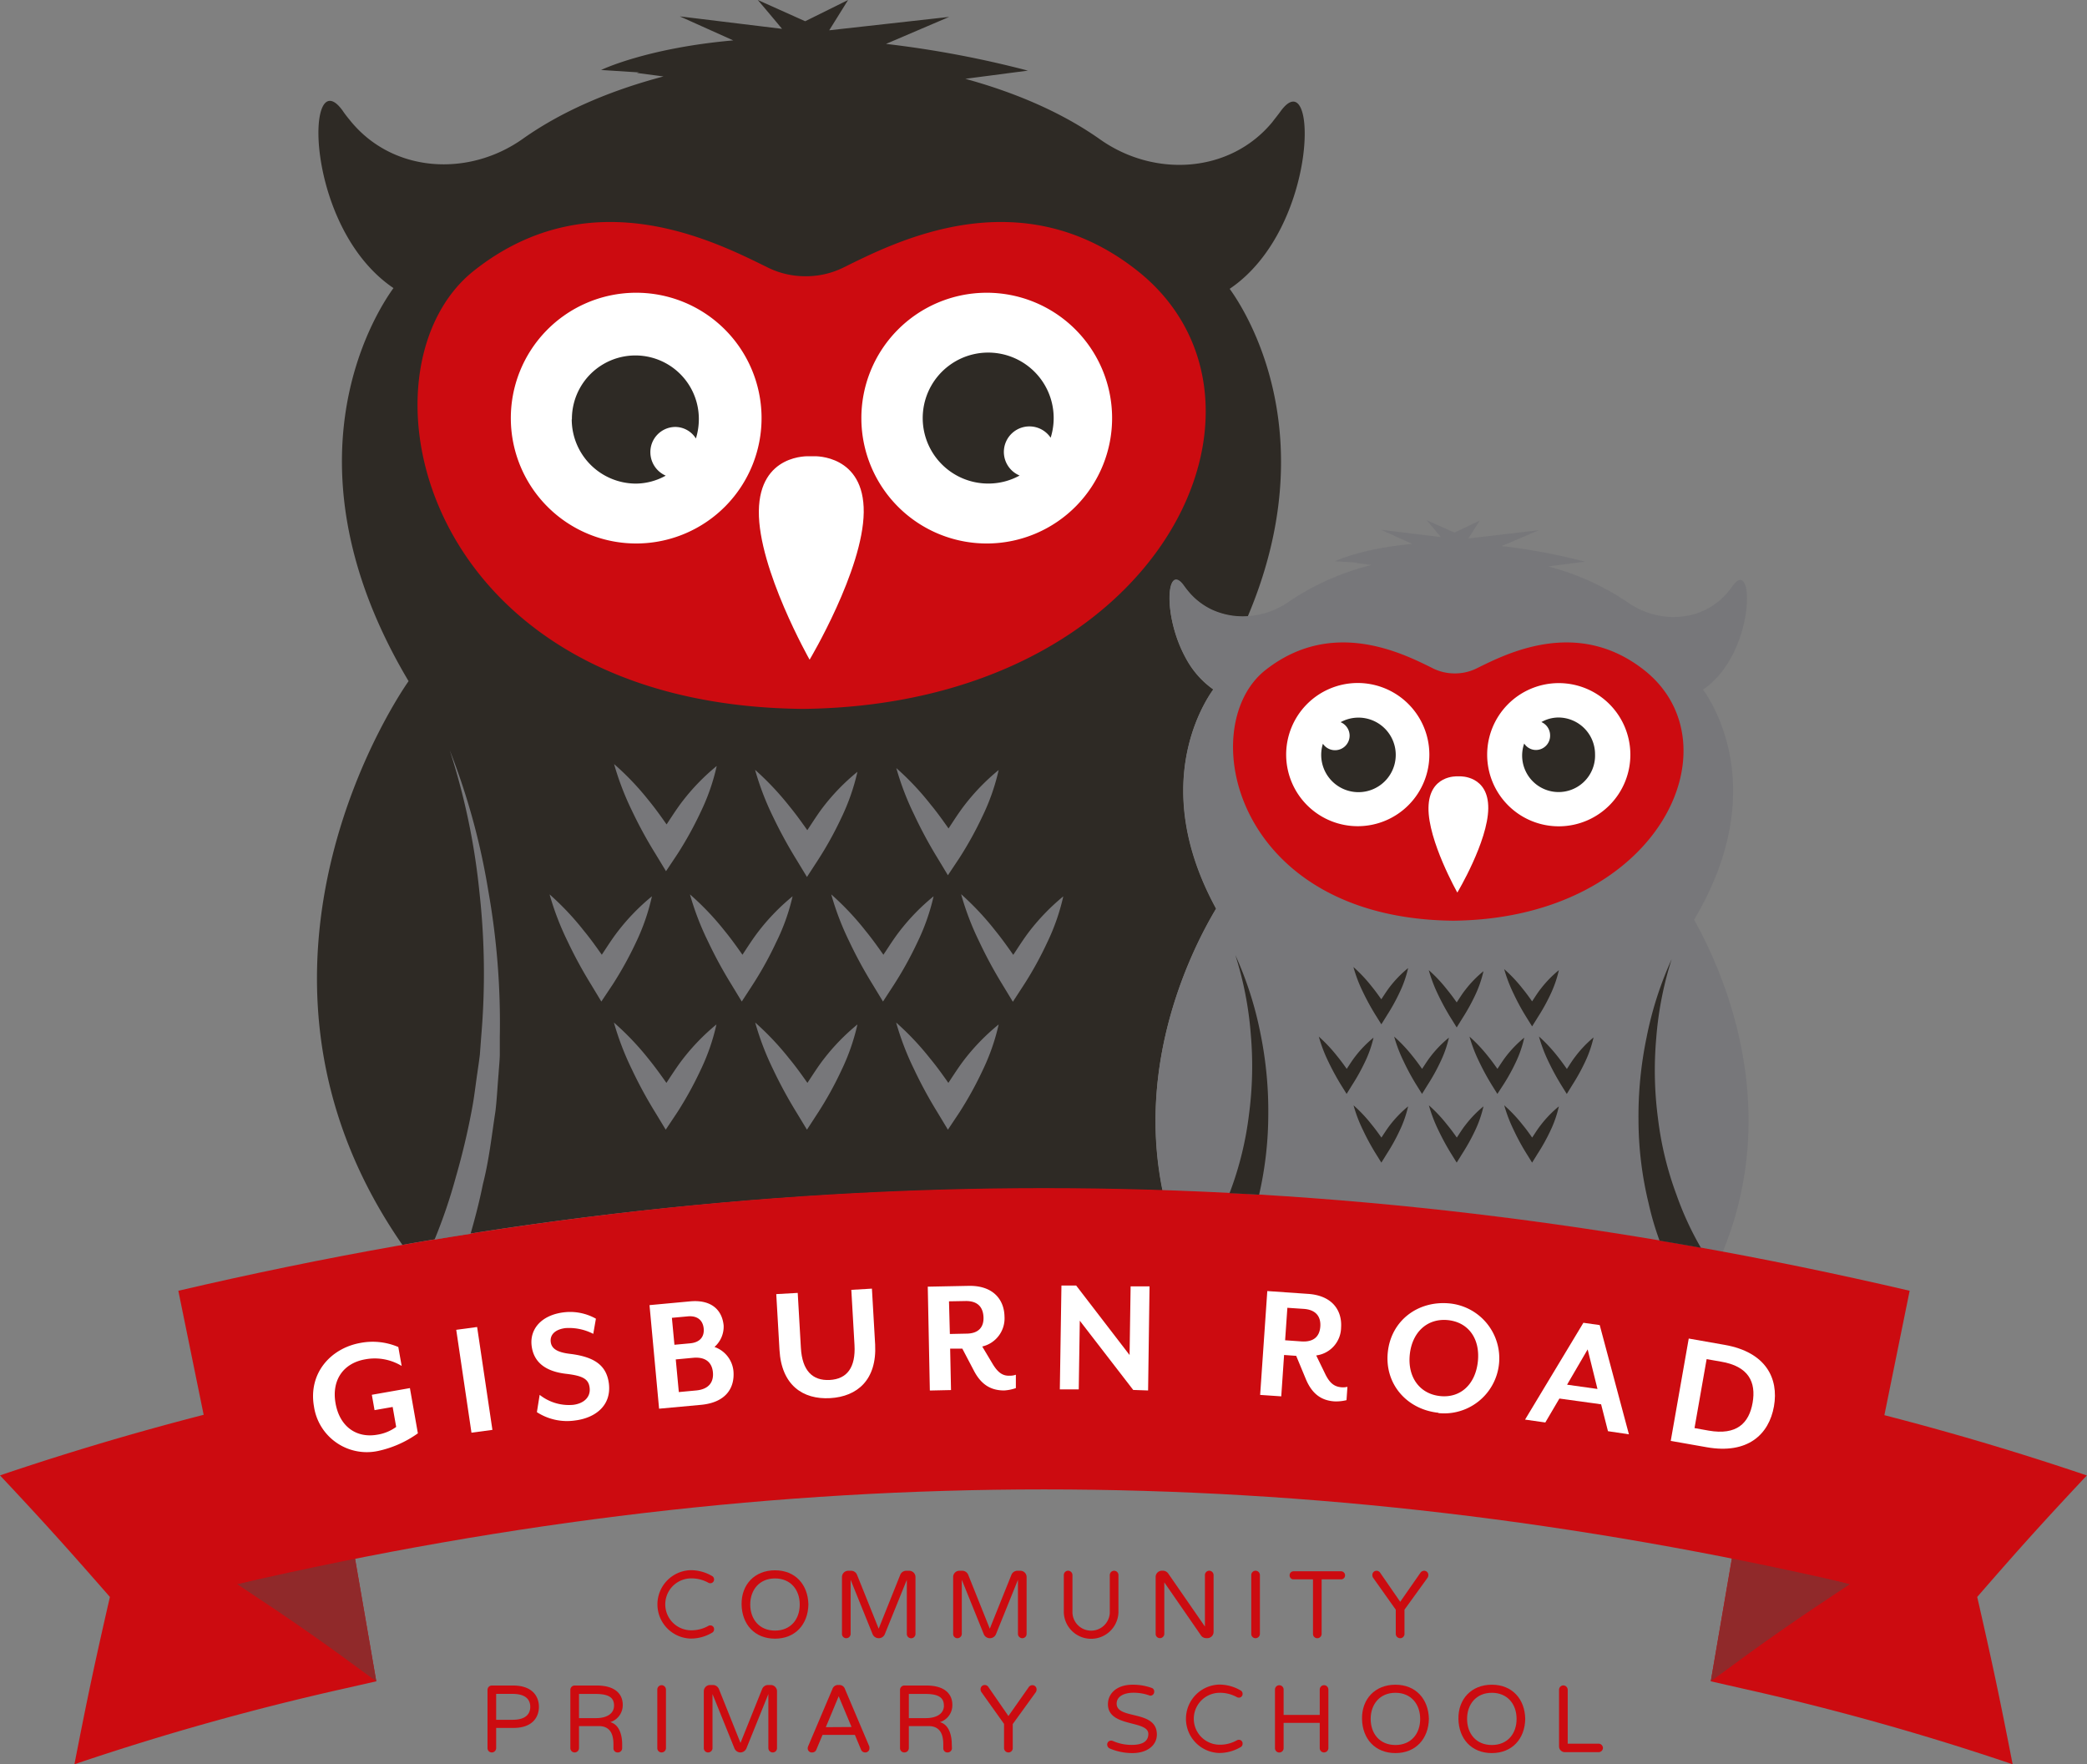 <svg xmlns="http://www.w3.org/2000/svg" viewBox="0 0 361.74 305.79"><rect x="0" y="0" width="361.74" height="305.79" fill="#808080" stroke="none"/><defs><style>.cls-1{fill:#2e2a25;}.cls-2{fill:#77777a;}.cls-3{fill:#cc0b10;}.cls-4{fill:#fff;}.cls-5{fill:#90292a;}</style></defs><g id="Layer_2" data-name="Layer 2"><g id="Layer_1-2" data-name="Layer 1"><path class="cls-1" d="M201.5,206.38c-4.62-22.5,5.1-41.86,9.29-48.86-11.49-21-2.38-35.4-.48-38a15.66,15.66,0,0,1-4.8-5.47c-4-7.28-3.31-16.61-.36-12.53.28.39.56.76.85,1.1a11.86,11.86,0,0,0,4,3.11,12.79,12.79,0,0,0,6.26,1.15c13.31-31.38-.12-52.68-3.12-56.82,15.58-10.53,15.32-39.76,8.81-30.75-.48.67-1,1.29-1.44,1.88-7.35,8.86-20.4,9.61-29.79,3-7.2-5.09-15.57-8.38-23.4-10.53l10.84-1.42a178,178,0,0,0-24.59-4.63l10.95-4.68L143.73,5.25,147,0l-6.34,3.14-1.1.54L131.35,0s2.41,2.83,4.2,5L117.83,2.84,127.09,7c-15.08,1.33-22.9,5.13-22.9,5.13l6.57.42-.38.09,4.62.61c-8.1,2.14-16.89,5.51-24.38,10.81-9.39,6.66-22.44,5.91-29.79-3-.48-.59-1-1.21-1.44-1.88-6.51-9-6.77,20.22,8.81,30.75-3.35,4.63-19.74,30.6,2.62,68.13h0s-35,48.81-1.07,97.71A638.28,638.28,0,0,1,201.5,206.38Z"/><path class="cls-2" d="M293.64,159.41v0c13.09-22,3.5-37.18,1.54-39.89,9.12-6.16,9-23.27,5.16-18-.28.39-.56.76-.85,1.1-4.3,5.19-11.94,5.63-17.44,1.73a44.18,44.18,0,0,0-13.7-6.17l6.35-.83a104.32,104.32,0,0,0-14.4-2.71l6.41-2.74-12.18,1.42,1.93-3.08L252.74,92l-.64.31-4.82-2.15s1.41,1.66,2.46,2.93l-10.37-1.27,5.42,2.46c-8.83.78-13.41,3-13.41,3l3.85.24-.23.06,2.71.35a44.77,44.77,0,0,0-14.27,6.33,13.92,13.92,0,0,1-7.16,2.53,12.79,12.79,0,0,1-6.26-1.15,11.86,11.86,0,0,1-4-3.11c-.29-.34-.57-.71-.85-1.1-3-4.08-3.69,5.25.36,12.53a15.66,15.66,0,0,0,4.8,5.47c-1.9,2.64-11,17.07.48,38-4.19,7-13.91,26.36-9.29,48.86q8.33.27,16.66.76A655.77,655.77,0,0,1,298.6,217C308.87,192,299,169,293.64,159.41Z"/><path class="cls-3" d="M139.07,122.87c62.63-.63,86.49-53.57,58-76-20.54-16.18-42.22-4.75-51-.44a14.63,14.63,0,0,1-6.43,1.45h0a14.63,14.63,0,0,1-6.43-1.45c-8.81-4.31-30.49-15.74-51,.44-21.61,17-9.76,75.37,57,76"/><path class="cls-4" d="M140.26,79.08h.94s8.63-.3,8.51,9.72-9.38,25.54-9.38,25.54-8.91-15.72-8.8-25.74S140.26,79.08,140.26,79.08Z"/><path class="cls-4" d="M110,50.74a21.73,21.73,0,1,0,22,21.48A21.73,21.73,0,0,0,110,50.74Z"/><path class="cls-1" d="M99.1,72.65a11.15,11.15,0,0,0,11.13,11.17,10.77,10.77,0,0,0,5.16-1.38,4.43,4.43,0,0,1-2.66-4A4.35,4.35,0,0,1,117,74a4.24,4.24,0,0,1,3.62,2,11.34,11.34,0,0,0,.51-3.51,11,11,0,1,0-22,.24Z"/><path class="cls-4" d="M170.82,50.74a21.73,21.73,0,1,0,21.94,21.52A21.73,21.73,0,0,0,170.82,50.74Z"/><path class="cls-1" d="M174,78.38a4.43,4.43,0,0,1,8.11-2.51,11.35,11.35,0,1,0-10.69,7.94,11.19,11.19,0,0,0,5.31-1.39A4.43,4.43,0,0,1,174,78.38Z"/><path class="cls-2" d="M113.62,148l1.82,3,2-3a62.17,62.17,0,0,0,4-7.24,36.47,36.47,0,0,0,2.79-8,37.12,37.12,0,0,0-5.9,6.07c-1,1.29-1.88,2.69-2.79,4.06-1-1.42-2-2.82-3.1-4.16a47.66,47.66,0,0,0-6-6.3,49,49,0,0,0,3.1,8.09A75.89,75.89,0,0,0,113.62,148Z"/><path class="cls-2" d="M138.05,149l1.82,3,1.95-3a61.39,61.39,0,0,0,4-7.23,37.39,37.39,0,0,0,2.8-8,36.72,36.72,0,0,0-5.91,6.06c-1,1.3-1.87,2.7-2.78,4.06-1-1.42-2-2.81-3.11-4.16a49.54,49.54,0,0,0-5.94-6.3,47.81,47.81,0,0,0,3.09,8.09A79.43,79.43,0,0,0,138.05,149Z"/><path class="cls-2" d="M162.49,148.7l1.81,3,2-3a62.93,62.93,0,0,0,4-7.24,37,37,0,0,0,2.8-8,37.12,37.12,0,0,0-5.9,6.07c-1,1.29-1.88,2.69-2.79,4.06-1-1.42-2-2.82-3.11-4.16a47.57,47.57,0,0,0-5.94-6.3,48.17,48.17,0,0,0,3.1,8.09A75.89,75.89,0,0,0,162.49,148.7Z"/><path class="cls-2" d="M118.3,183.63c-1,1.3-1.88,2.69-2.79,4.06-1-1.42-2-2.81-3.1-4.16a48.28,48.28,0,0,0-6-6.3,49,49,0,0,0,3.1,8.09,75.89,75.89,0,0,0,4.06,7.48l1.82,3,2-3a62.17,62.17,0,0,0,4-7.24,36.47,36.47,0,0,0,2.79-8A37.12,37.12,0,0,0,118.3,183.63Z"/><path class="cls-2" d="M142.73,183.63c-1,1.3-1.87,2.69-2.78,4.06-1-1.42-2-2.82-3.11-4.16a48.88,48.88,0,0,0-5.94-6.3,48.14,48.14,0,0,0,3.09,8.09,78,78,0,0,0,4.06,7.48l1.82,3,1.95-3a60.73,60.73,0,0,0,4-7.24,37,37,0,0,0,2.8-8A36.78,36.78,0,0,0,142.73,183.63Z"/><path class="cls-2" d="M167.17,183.63c-1,1.3-1.88,2.69-2.79,4.06-1-1.42-2-2.82-3.11-4.16a48.2,48.2,0,0,0-5.94-6.3,48.17,48.17,0,0,0,3.1,8.09,75.89,75.89,0,0,0,4.06,7.48l1.81,3,2-3a62.1,62.1,0,0,0,4-7.24,37,37,0,0,0,2.8-8A37.12,37.12,0,0,0,167.17,183.63Z"/><path class="cls-2" d="M113,155.35a37.12,37.12,0,0,0-5.9,6.07c-1,1.29-1.88,2.69-2.79,4.06-1-1.42-2-2.82-3.11-4.16a47.57,47.57,0,0,0-5.94-6.3,48.17,48.17,0,0,0,3.1,8.09,75.89,75.89,0,0,0,4.06,7.48l1.81,3,2-3a62.93,62.93,0,0,0,4-7.24A37,37,0,0,0,113,155.35Z"/><path class="cls-2" d="M137.38,155.35a37.12,37.12,0,0,0-5.9,6.07c-1,1.29-1.88,2.69-2.79,4.06-1-1.42-2-2.82-3.1-4.16a47.66,47.66,0,0,0-6-6.3,48.17,48.17,0,0,0,3.1,8.09,75.89,75.89,0,0,0,4.06,7.48l1.82,3,1.95-3a61.45,61.45,0,0,0,4-7.24A36,36,0,0,0,137.38,155.35Z"/><path class="cls-2" d="M161.82,155.35a36.78,36.78,0,0,0-5.91,6.07c-1,1.29-1.87,2.69-2.79,4.06-1-1.42-2-2.82-3.1-4.16a48.24,48.24,0,0,0-5.94-6.3,48.14,48.14,0,0,0,3.09,8.09,75.89,75.89,0,0,0,4.06,7.48l1.82,3,1.95-3a63,63,0,0,0,4-7.24A37,37,0,0,0,161.82,155.35Z"/><path class="cls-2" d="M178.42,161.42c-1,1.31-1.88,2.71-2.79,4.08-1-1.42-2-2.83-3.1-4.18a49.18,49.18,0,0,0-5.94-6.34,47.61,47.61,0,0,0,3.09,8.12,76.69,76.69,0,0,0,4.06,7.53l1.82,3,1.95-3a61.12,61.12,0,0,0,4-7.27,37,37,0,0,0,2.79-8A37.75,37.75,0,0,0,178.42,161.42Z"/><path class="cls-3" d="M65.22,291.41l-5.32,1.21a454.74,454.74,0,0,0-47,13.17c2.26-11.6,3.49-17.41,6.15-29C11.57,268.24,7.77,264,0,255.72a490.26,490.26,0,0,1,50.64-14.18c2.29-.53,3.44-.79,5.73-1.3,1.77,10.24,2.66,15.36,4.42,25.59Z"/><path class="cls-5" d="M41.11,274.57c9.87,6.52,14.7,9.9,24.11,16.84-1.51-8.69-2.26-13-3.76-21.74C53.3,271.47,49.22,272.46,41.11,274.57Z"/><path class="cls-1" d="M238.43,175.94l1,1.6,1-1.61a33.1,33.1,0,0,0,2.14-3.87,19.79,19.79,0,0,0,1.5-4.27,19.71,19.71,0,0,0-3.16,3.24c-.54.7-1,1.44-1.49,2.17-.53-.75-1.07-1.5-1.66-2.22a25.75,25.75,0,0,0-3.17-3.37,25,25,0,0,0,1.65,4.33A42.85,42.85,0,0,0,238.43,175.94Z"/><path class="cls-1" d="M251.49,176.47l1,1.61,1-1.61a34.71,34.71,0,0,0,2.15-3.87,20,20,0,0,0,1.49-4.27,19.65,19.65,0,0,0-3.15,3.24c-.55.69-1,1.44-1.49,2.17-.53-.76-1.08-1.5-1.67-2.22a25.14,25.14,0,0,0-3.17-3.37,25.72,25.72,0,0,0,1.65,4.32A42.65,42.65,0,0,0,251.49,176.47Z"/><path class="cls-1" d="M264.56,176.29l1,1.61,1-1.61a33.17,33.17,0,0,0,2.15-3.87,20,20,0,0,0,1.49-4.27,19.65,19.65,0,0,0-3.15,3.24c-.55.69-1,1.44-1.49,2.17-.53-.76-1.07-1.5-1.66-2.22a25.22,25.22,0,0,0-3.18-3.37,25.75,25.75,0,0,0,1.66,4.32A38.48,38.48,0,0,0,264.56,176.29Z"/><path class="cls-1" d="M240.93,195c-.54.69-1,1.44-1.49,2.17-.53-.76-1.07-1.5-1.66-2.22a25.14,25.14,0,0,0-3.17-3.37,24.88,24.88,0,0,0,1.65,4.32,40.46,40.46,0,0,0,2.17,4l1,1.61,1-1.61a33.1,33.1,0,0,0,2.14-3.87,20,20,0,0,0,1.5-4.27A19.71,19.71,0,0,0,240.93,195Z"/><path class="cls-1" d="M254,195c-.55.69-1,1.44-1.49,2.17-.53-.76-1.08-1.51-1.67-2.22a25.14,25.14,0,0,0-3.17-3.37,25.72,25.72,0,0,0,1.65,4.32,42.65,42.65,0,0,0,2.17,4l1,1.61,1-1.61a34.71,34.71,0,0,0,2.15-3.87,20,20,0,0,0,1.49-4.27A19.65,19.65,0,0,0,254,195Z"/><path class="cls-1" d="M267.06,195c-.55.69-1,1.44-1.49,2.17-.53-.76-1.07-1.51-1.66-2.22a25.22,25.22,0,0,0-3.18-3.37,25.75,25.75,0,0,0,1.66,4.32,38.48,38.48,0,0,0,2.17,4l1,1.61,1-1.61a33.17,33.17,0,0,0,2.15-3.87,20,20,0,0,0,1.49-4.27A19.65,19.65,0,0,0,267.06,195Z"/><path class="cls-1" d="M238.07,179.85a19.65,19.65,0,0,0-3.15,3.24c-.55.7-1,1.44-1.49,2.17-.53-.75-1.08-1.5-1.67-2.22a26.4,26.4,0,0,0-3.17-3.37,25.82,25.82,0,0,0,1.65,4.33,45.32,45.32,0,0,0,2.17,4l1,1.6,1-1.61a34.71,34.71,0,0,0,2.15-3.87A19.77,19.77,0,0,0,238.07,179.85Z"/><path class="cls-1" d="M251.14,179.85a19.32,19.32,0,0,0-3.16,3.24c-.55.7-1,1.44-1.49,2.17-.53-.75-1.07-1.5-1.66-2.22a26.49,26.49,0,0,0-3.18-3.37,25.85,25.85,0,0,0,1.66,4.33,40.64,40.64,0,0,0,2.17,4l1,1.6,1-1.61a33.17,33.17,0,0,0,2.15-3.87A19.79,19.79,0,0,0,251.14,179.85Z"/><path class="cls-1" d="M264.2,179.85a19.71,19.71,0,0,0-3.16,3.24c-.54.7-1,1.44-1.49,2.17-.53-.75-1.07-1.5-1.66-2.22a26.49,26.49,0,0,0-3.18-3.37,25.85,25.85,0,0,0,1.66,4.33,42.85,42.85,0,0,0,2.17,4l1,1.6,1.05-1.61a33.1,33.1,0,0,0,2.14-3.87A19.79,19.79,0,0,0,264.2,179.85Z"/><path class="cls-1" d="M273.07,183.1c-.54.69-1,1.44-1.48,2.18-.53-.76-1.08-1.51-1.66-2.24a26.68,26.68,0,0,0-3.18-3.39A26,26,0,0,0,268.4,184a43.18,43.18,0,0,0,2.17,4l1,1.61,1-1.62a34.11,34.11,0,0,0,2.15-3.89,20,20,0,0,0,1.49-4.29A19.88,19.88,0,0,0,273.07,183.1Z"/><path class="cls-3" d="M251.88,159.58c35.77-.36,49.4-30.6,33.1-43.44-11.73-9.24-24.11-2.71-29.14-.24a8.51,8.51,0,0,1-3.68.82h0a8.46,8.46,0,0,1-3.67-.82c-5-2.47-17.41-9-29.15.24-12.34,9.72-5.57,43.05,32.54,43.44"/><path class="cls-4" d="M252.56,134.56h.53s4.93-.17,4.87,5.56-5.36,14.58-5.36,14.58-5.09-9-5-14.7S252.56,134.56,252.56,134.56Z"/><path class="cls-4" d="M270.06,118.4a12.41,12.41,0,1,0,12.53,12.29A12.41,12.41,0,0,0,270.06,118.4Z"/><path class="cls-1" d="M276.47,130.74a6.37,6.37,0,0,0-6.36-6.38,6.09,6.09,0,0,0-2.94.79,2.51,2.51,0,0,1,1.51,2.3,2.47,2.47,0,0,1-2.42,2.54,2.43,2.43,0,0,1-2.07-1.12,6.32,6.32,0,1,0,12.28,1.87Z"/><path class="cls-4" d="M235.2,118.38a12.41,12.41,0,1,0,12.55,12.27A12.42,12.42,0,0,0,235.2,118.38Z"/><path class="cls-1" d="M233.93,127.48a2.53,2.53,0,0,1-4.63,1.43,6.46,6.46,0,1,0,3.07-3.74A2.55,2.55,0,0,1,233.93,127.48Z"/><path class="cls-3" d="M296.53,291.41l5.32,1.21a454.57,454.57,0,0,1,47,13.17c-2.26-11.6-3.49-17.41-6.14-29,7.42-8.54,11.22-12.76,19-21.06a490.26,490.26,0,0,0-50.64-14.18c-2.29-.53-3.44-.79-5.73-1.3-1.77,10.24-2.65,15.36-4.42,25.59S298.29,281.18,296.53,291.41Z"/><path class="cls-5" d="M320.64,274.57c-9.88,6.52-14.71,9.9-24.11,16.84l3.75-21.74C308.45,271.47,312.52,272.46,320.64,274.57Z"/><path class="cls-3" d="M123.77,282.4a.65.65,0,0,1-.37.6,7.15,7.15,0,0,1-3.76,1,5.93,5.93,0,0,1,0-11.85,7.24,7.24,0,0,1,3.76,1,.66.66,0,0,1,.37.6.64.64,0,0,1-.67.66.68.68,0,0,1-.29-.07,6,6,0,0,0-3-.77,4.49,4.49,0,0,0,0,9,6,6,0,0,0,3-.78.68.68,0,0,1,.29-.07A.64.64,0,0,1,123.77,282.4Z"/><path class="cls-3" d="M140.12,278.1c-.07,3.45-2.28,5.92-5.79,5.92s-5.73-2.47-5.79-5.92,2.26-5.93,5.79-5.93S140.05,274.65,140.12,278.1Zm-1.5,0c0-2.54-1.57-4.52-4.29-4.52s-4.29,2-4.29,4.52,1.55,4.52,4.29,4.52S138.62,280.64,138.62,278.1Z"/><path class="cls-3" d="M158.68,273.34v9.86a.75.75,0,0,1-1.5,0v-9.38l-3.82,9.43a1.13,1.13,0,0,1-1.05.69,1.15,1.15,0,0,1-1.06-.69l-3.81-9.43v9.38a.76.76,0,0,1-.76.74.74.74,0,0,1-.74-.74v-9.86a1.09,1.09,0,0,1,1.07-1.09h.54a1.11,1.11,0,0,1,1,.7l3.75,9.34,3.74-9.34a1.12,1.12,0,0,1,1-.7h.55A1.09,1.09,0,0,1,158.68,273.34Z"/><path class="cls-3" d="M177.94,273.34v9.86a.74.74,0,0,1-.74.74.76.76,0,0,1-.76-.74v-9.38l-3.81,9.43a1.15,1.15,0,0,1-2.11,0l-3.81-9.43v9.38a.76.76,0,0,1-.76.74.73.73,0,0,1-.74-.74v-9.86a1.08,1.08,0,0,1,1.07-1.09h.54a1.12,1.12,0,0,1,1,.7l3.74,9.34,3.75-9.34a1.12,1.12,0,0,1,1-.7h.54A1.08,1.08,0,0,1,177.94,273.34Z"/><path class="cls-3" d="M193.86,273v6.52a4.74,4.74,0,0,1-9.47,0V273a.76.76,0,0,1,.74-.76.77.77,0,0,1,.76.76v6.57a3.24,3.24,0,0,0,6.47,0V273a.75.75,0,1,1,1.5,0Z"/><path class="cls-3" d="M210.35,273v9.86a1.08,1.08,0,0,1-1.08,1.07h-.2a1.1,1.1,0,0,1-.88-.44l-6.38-9.23v8.93a.76.76,0,0,1-.76.74.73.73,0,0,1-.74-.74v-9.86a1.08,1.08,0,0,1,1.07-1.09h.21a1.15,1.15,0,0,1,.91.5l6.35,9.18V273a.76.76,0,0,1,.74-.76A.77.77,0,0,1,210.35,273Z"/><path class="cls-3" d="M218.38,273V283.2a.76.76,0,0,1-.76.74.74.74,0,0,1-.74-.74V273a.76.76,0,0,1,.74-.76A.77.77,0,0,1,218.38,273Z"/><path class="cls-3" d="M233.14,273.05a.69.69,0,0,1-.7.69h-3.36v9.46a.75.75,0,0,1-.76.74.74.74,0,0,1-.74-.74v-9.46h-3.36a.67.67,0,0,1-.69-.69.68.68,0,0,1,.69-.71h8.22A.7.7,0,0,1,233.14,273.05Z"/><path class="cls-3" d="M246.18,272.63a.79.79,0,0,1,.67-.38.72.72,0,0,1,.72.76.85.85,0,0,1-.13.45l-4,5.53v4.21a.74.74,0,0,1-.75.74.76.76,0,0,1-.76-.74V279L238,273.46a.85.85,0,0,1-.13-.45.72.72,0,0,1,.73-.76.76.76,0,0,1,.65.38l3.45,5Z"/><path class="cls-3" d="M93.41,295.83c0,1.75-1.07,3.66-4.41,3.66H86V303a.76.76,0,0,1-.76.74.74.74,0,0,1-.74-.74v-10.1a.75.75,0,0,1,.74-.76H89C92.34,292.17,93.41,294.08,93.41,295.83Zm-1.5,0c0-1.07-.6-2.24-3.06-2.24H86v4.49h2.85C91.31,298.08,91.91,296.9,91.91,295.83Z"/><path class="cls-3" d="M107.84,303a.74.74,0,0,1-.75.74.71.71,0,0,1-.76-.74v-.5c0-1.09-.06-3.33-2.55-3.33h-3.42V303a.76.76,0,0,1-.76.74.74.74,0,0,1-.74-.74v-10.1a.75.75,0,0,1,.74-.76h3.85c3.13,0,4.49,1.45,4.49,3.35a3.08,3.08,0,0,1-2.17,3c1.84.48,2.07,2.84,2.07,3.77Zm-1.41-7.4c0-1.22-.72-2-3.17-2h-2.9v4.19h3C105.2,297.78,106.43,297,106.43,295.63Z"/><path class="cls-3" d="M115.43,292.84V303a.76.76,0,0,1-.76.74.74.74,0,0,1-.74-.74V292.84a.76.76,0,0,1,.74-.76A.77.77,0,0,1,115.43,292.84Z"/><path class="cls-3" d="M134.68,293.17V303a.74.74,0,0,1-.74.74.76.76,0,0,1-.76-.74v-9.38l-3.81,9.43a1.15,1.15,0,0,1-1.06.69,1.13,1.13,0,0,1-1-.69l-3.81-9.43V303a.76.76,0,0,1-.76.74.74.74,0,0,1-.75-.74v-9.86a1.09,1.09,0,0,1,1.08-1.09h.54a1.13,1.13,0,0,1,1,.7l3.74,9.34,3.75-9.34a1.11,1.11,0,0,1,1-.7h.55A1.09,1.09,0,0,1,134.68,293.17Z"/><path class="cls-3" d="M150.7,303a.71.71,0,0,1-.74.74.75.75,0,0,1-.71-.47l-1.07-2.57h-5.61l-1.08,2.57a.75.75,0,0,1-.71.47A.71.71,0,0,1,140,303a.93.93,0,0,1,.08-.34l4.21-9.93a1,1,0,0,1,1-.68h.16a1,1,0,0,1,1,.68l4.21,9.93A.93.93,0,0,1,150.7,303Zm-3.1-3.67L145.37,294l-2.23,5.36Z"/><path class="cls-3" d="M165,303a.74.74,0,0,1-.74.74.71.71,0,0,1-.76-.74v-.5c0-1.09-.06-3.33-2.56-3.33h-3.41V303a.76.76,0,0,1-.76.74A.74.74,0,0,1,156,303v-10.1a.75.75,0,0,1,.74-.76h3.84c3.14,0,4.49,1.45,4.49,3.35a3.07,3.07,0,0,1-2.16,3c1.83.48,2.06,2.84,2.06,3.77Zm-1.4-7.4c0-1.22-.73-2-3.17-2h-2.9v4.19h3C162.37,297.78,163.61,297,163.61,295.63Z"/><path class="cls-3" d="M178.28,292.46a.79.79,0,0,1,.67-.38.72.72,0,0,1,.72.76.85.85,0,0,1-.13.45l-4,5.53V303a.74.74,0,0,1-.75.74.76.76,0,0,1-.76-.74v-4.21l-3.94-5.53a.85.85,0,0,1-.13-.45.72.72,0,0,1,.73-.76.76.76,0,0,1,.65.38l3.45,5Z"/><path class="cls-3" d="M200.52,300.63c0,1.87-1.66,3.22-4.22,3.22a9.94,9.94,0,0,1-3.93-.79.76.76,0,0,1-.46-.68.67.67,0,0,1,.68-.69.94.94,0,0,1,.31.06,7.89,7.89,0,0,0,3.25.68c1.64,0,2.89-.46,2.89-1.9,0-2.44-7-1.09-7-5.15,0-1.83,1.49-3.38,4.28-3.38a9.43,9.43,0,0,1,3.28.55.64.64,0,0,1,.46.66.67.67,0,0,1-.66.69.63.63,0,0,1-.26-.07,8.18,8.18,0,0,0-2.66-.44c-1.66,0-2.93.64-2.93,1.88C193.53,298.12,200.52,296.28,200.52,300.63Z"/><path class="cls-3" d="M215.38,302.23a.65.65,0,0,1-.37.6,7.24,7.24,0,0,1-3.76,1,5.93,5.93,0,0,1,0-11.85,7.24,7.24,0,0,1,3.76,1,.65.65,0,0,1,.37.6.63.63,0,0,1-.66.66.72.72,0,0,1-.3-.07,6,6,0,0,0-3-.77,4.49,4.49,0,0,0,0,9,6,6,0,0,0,3-.78.72.72,0,0,1,.3-.07A.63.63,0,0,1,215.38,302.23Z"/><path class="cls-3" d="M230.25,292.84V303a.76.76,0,0,1-.76.74.74.74,0,0,1-.74-.74v-4.39h-6.26V303a.75.75,0,0,1-1.5,0V292.84a.75.75,0,1,1,1.5,0v4.39h6.26v-4.39a.76.76,0,0,1,.74-.76A.77.77,0,0,1,230.25,292.84Z"/><path class="cls-3" d="M247.67,297.93c-.07,3.45-2.28,5.92-5.8,5.92s-5.73-2.47-5.79-5.92,2.26-5.93,5.79-5.93S247.6,294.48,247.67,297.93Zm-1.51,0c0-2.55-1.57-4.53-4.29-4.53s-4.29,2-4.29,4.53,1.55,4.52,4.29,4.52S246.16,300.47,246.16,297.93Z"/><path class="cls-3" d="M264.37,297.93c-.06,3.45-2.27,5.92-5.79,5.92s-5.73-2.47-5.79-5.92,2.26-5.93,5.79-5.93S264.31,294.48,264.37,297.93Zm-1.5,0c0-2.55-1.57-4.53-4.29-4.53s-4.29,2-4.29,4.53,1.55,4.52,4.29,4.52S262.87,300.47,262.87,297.93Z"/><path class="cls-3" d="M277.84,302.94a.75.75,0,0,1-.76.75h-5.85a1,1,0,0,1-1-1v-9.81a.76.76,0,0,1,.74-.76.77.77,0,0,1,.76.76v9.34h5.39A.77.77,0,0,1,277.84,302.94Z"/><path class="cls-3" d="M320.68,274.53c-94.81-21.84-184.62-21.84-279.41,0C37.13,254.2,35.06,244,30.91,223.72,132.54,200,229.41,200,331,223.72,326.89,244,324.82,254.2,320.68,274.53Z"/><path class="cls-2" d="M83.7,205.25c1.07-4.17,1.53-8.45,2.18-12.68.25-2.13.35-4.27.53-6.4.07-1.07.18-2.13.22-3.2l0-3.2a130.88,130.88,0,0,0-2-25.41A118.68,118.68,0,0,0,77.94,130a118.24,118.24,0,0,1,5.16,24.63,127.7,127.7,0,0,1,.31,25l-.23,3.11c-.11,1-.28,2.06-.42,3.09-.31,2.05-.53,4.12-.91,6.16A123.92,123.92,0,0,1,79,204.05a91.11,91.11,0,0,1-3.68,10.81q3.12-.53,6.24-1C82.38,211,83.12,208.15,83.7,205.25Z"/><path class="cls-1" d="M290.6,207.12a57.73,57.73,0,0,1-3.22-13.26,63.42,63.42,0,0,1-.31-13.85,60.27,60.27,0,0,1,2.68-13.76,61.31,61.31,0,0,0-4.34,13.52A67.09,67.09,0,0,0,284,194.08a61.79,61.79,0,0,0,1.75,14.47,50.59,50.59,0,0,0,1.9,6.48q3.58.6,7.17,1.24A54,54,0,0,1,290.6,207.12Z"/><path class="cls-1" d="M219.83,193.37a67.12,67.12,0,0,0-1.37-14.32,61.48,61.48,0,0,0-4.34-13.52,60.27,60.27,0,0,1,2.68,13.76,63.42,63.42,0,0,1-.31,13.85,57.73,57.73,0,0,1-3.22,13.26c-.05.14-.11.27-.16.41,1.71.08,3.42.16,5.13.26A62.35,62.35,0,0,0,219.83,193.37Z"/><path class="cls-4" d="M65.51,251.49a9.26,9.26,0,0,1-11.09-7.72c-1-5.74,2.87-10.06,8-11a11.3,11.3,0,0,1,6.62.7l.58,3.28a9,9,0,0,0-6.34-1.14c-3.7.65-5.84,3.53-5.12,7.61s3.65,6.07,7.21,5.45a7.54,7.54,0,0,0,3.3-1.35l-.61-3.46-3.14.55-.47-2.66,6.6-1.16,1.38,7.84A18.54,18.54,0,0,1,65.51,251.49Z"/><path class="cls-4" d="M81.72,248.32l-2.64-17.83L82.7,230l2.65,17.83Z"/><path class="cls-4" d="M99.69,246.2a9.62,9.62,0,0,1-6.63-1.44l.48-3a8.17,8.17,0,0,0,5.82,1.73c1.79-.22,3-1.29,2.85-2.87s-1.11-2.16-4.13-2.51c-3.87-.46-5.61-2.27-5.93-4.84-.36-2.92,1.7-5.33,5.55-5.81a9.14,9.14,0,0,1,5.59,1.1l-.46,2.63a9.16,9.16,0,0,0-4.82-1c-1.76.22-2.71,1.13-2.55,2.41.13,1,.86,1.77,3.38,2.06,4.3.53,6.31,2.06,6.7,5.16C106,243.72,103.06,245.78,99.69,246.2Z"/><path class="cls-4" d="M121.52,243.49l-7.28.67-1.66-17.95,7-.65c3.86-.36,5.61,1.62,5.85,4.19a4.69,4.69,0,0,1-1.59,3.71,4.93,4.93,0,0,1,3.29,4.19C127.37,240.56,125.83,243.08,121.52,243.49Zm-4.62-10.41,2.72-.25c1.82-.17,2.48-1.26,2.35-2.58s-1-2.26-2.78-2.09l-2.73.25Zm3.23,2.26-3,.28.53,5.66,3-.28c2.27-.21,3.06-1.52,2.91-3.14S122.4,235.13,120.13,235.34Z"/><path class="cls-4" d="M143.89,242.33c-4.73.27-8.43-2.25-8.78-8.34l-.56-9.69,3.72-.21.55,9.56c.23,3.9,2,5.69,5,5.53s4.51-2.16,4.29-6.06l-.55-9.56,3.57-.21.56,9.69C152,239.13,148.63,242.06,143.89,242.33Z"/><path class="cls-4" d="M174.07,241c-2.17,0-3.93-.86-5.27-3.44l-2-3.81-2.11,0,.15,7.18-3.67.08-.36-18,7.09-.14c4.27-.08,6.16,2.41,6.21,5.32a5,5,0,0,1-3.86,5.19l1.83,3.06c.94,1.54,1.79,2.07,3,2a2.8,2.8,0,0,0,1-.17l0,2.32A7.62,7.62,0,0,1,174.07,241Zm-9.43-9.79,2.83-.06c2.28,0,3.07-1.27,3-2.86s-.87-2.84-3.16-2.79l-2.82.05Z"/><path class="cls-4" d="M196.42,240.91l-9.26-12-.18,11.9-3.28,0,.28-18,2.55,0,9.26,12.05.18-11.9,3.28,0L199,241Z"/><path class="cls-4" d="M231.27,242.89c-2.15-.15-3.83-1.2-4.94-3.89l-1.66-4-2.1-.15-.49,7.17-3.66-.25,1.24-18,7.07.49c4.26.29,5.92,2.94,5.72,5.85a4.94,4.94,0,0,1-4.31,4.82l1.56,3.21c.79,1.62,1.6,2.22,2.85,2.31a3.26,3.26,0,0,0,1-.08l-.16,2.31A7.57,7.57,0,0,1,231.27,242.89Zm-8.52-10.59,2.82.2c2.28.15,3.17-1,3.28-2.58s-.62-2.91-2.89-3.06l-2.82-.19Z"/><path class="cls-4" d="M249.33,244.87c-5.5-.58-9.36-5-8.78-10.51s5.27-9,10.77-8.44a9.53,9.53,0,1,1-2,19ZM251,228.81c-3.59-.37-6.23,2.07-6.64,5.95s1.67,6.83,5.25,7.21,6.14-2.08,6.55-6S254.54,229.19,251,228.81Z"/><path class="cls-4" d="M278.71,248.06l-1.19-4.66-7.23-1-2.44,4.15-3.51-.5,10.11-16.78,2.83.4,5.06,18.93Zm-3.52-14.18L271.62,240l5.27.74Z"/><path class="cls-4" d="M295.83,250.84l-6.24-1.1L292.71,232l6.24,1.1c7.1,1.25,9.39,5.77,8.53,10.65S302.93,252.09,295.83,250.84ZM298.27,236l-2.46-.43-2.1,11.95,2.45.44c4.86.85,7-1.28,7.62-4.83S303.12,236.8,298.27,236Z"/></g></g></svg>